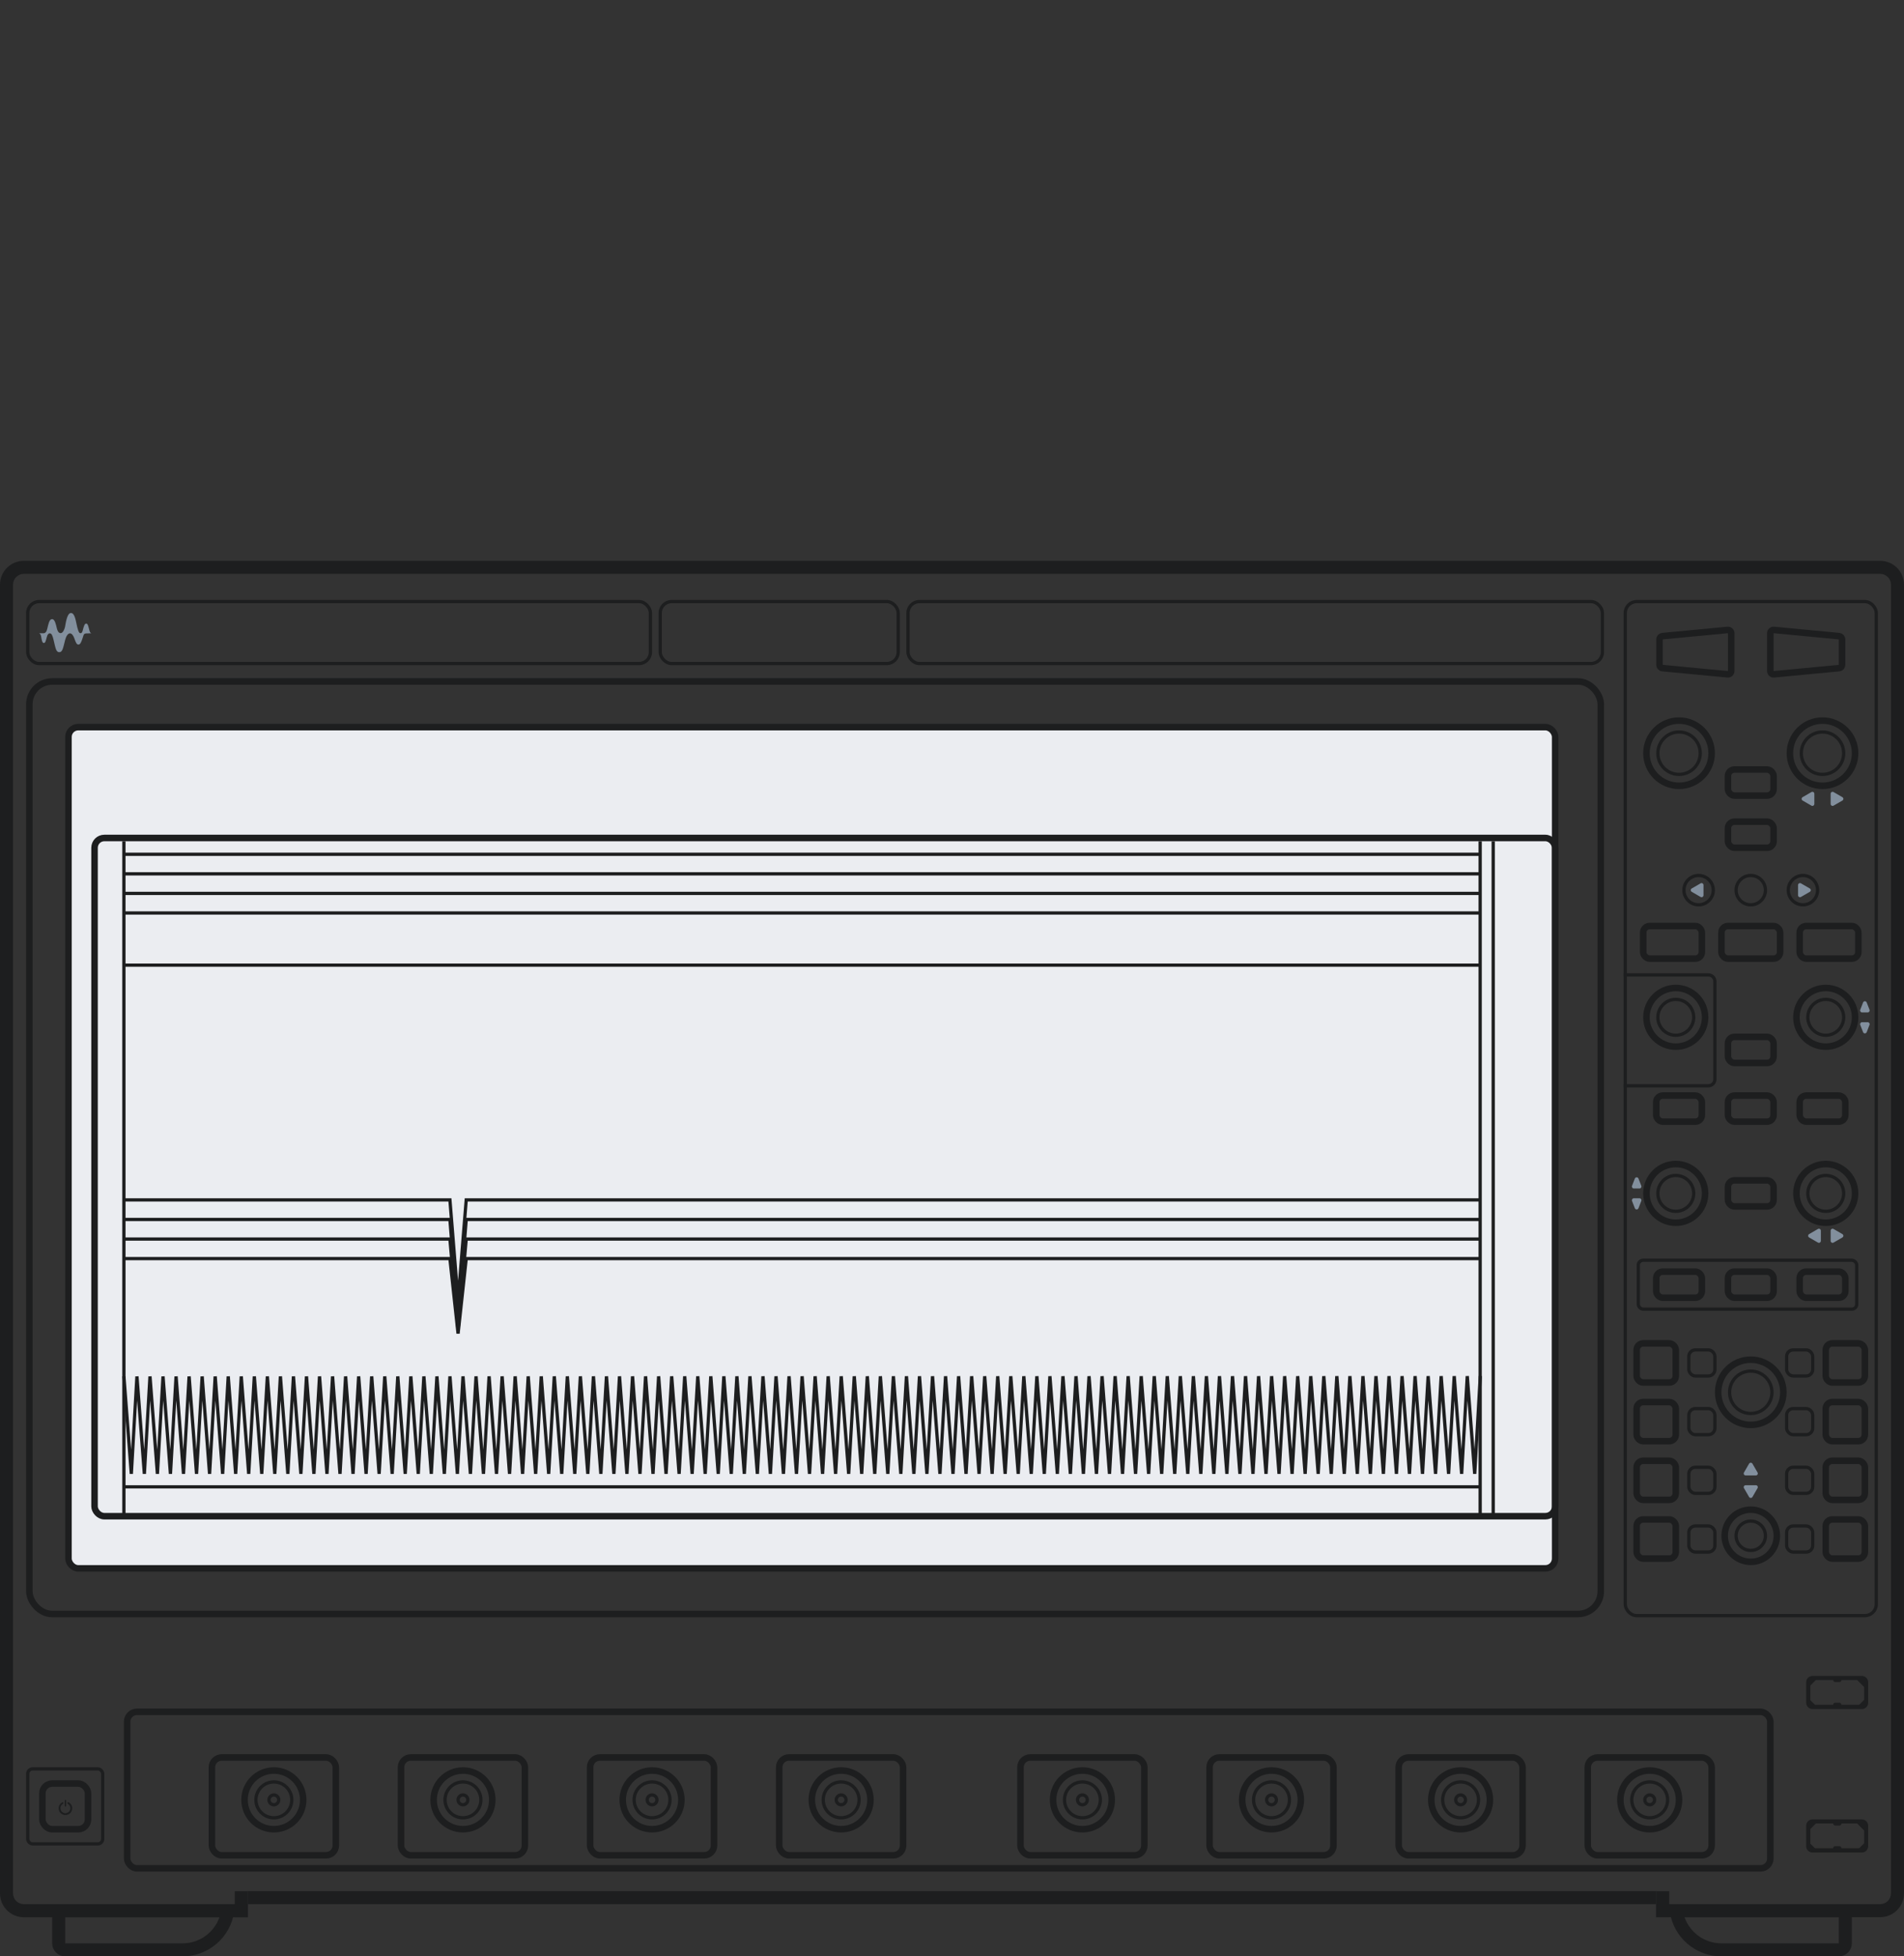<?xml version="1.0" encoding="UTF-8"?><svg id="Art" xmlns="http://www.w3.org/2000/svg" viewBox="0 0 292 300"><rect x="0" y="0" width="292" height="300" fill="#333333" stroke="none"/><defs><style>.cls-1,.cls-2{fill:#1d1e1f;}.cls-3{fill:#828f9d;}.cls-4{stroke-width:2px;}.cls-4,.cls-5,.cls-6,.cls-7{stroke:#1d1e1f;}.cls-4,.cls-5,.cls-7{fill:none;}.cls-5{stroke-width:.5px;}.cls-6{fill:#ebedf1;}.cls-2{fill-rule:evenodd;}</style></defs><path class="cls-2" d="M3.65,88H288.35c.91,0,1.65,.74,1.65,1.65v200.69c0,.91-.74,1.65-1.65,1.65h-34.35v-2H38v2H3.65c-.91,0-1.65-.74-1.65-1.65V89.65c0-.91,.74-1.65,1.65-1.65Zm34.35,206H3.65c-2.02,0-3.65-1.64-3.65-3.65V89.65c0-2.02,1.64-3.65,3.65-3.65H288.35c2.02,0,3.65,1.64,3.65,3.65v200.69c0,2.02-1.64,3.65-3.65,3.65h-34.35v-2H38v2Z"/><path class="cls-2" d="M277,257.95c0-.52,.42-.95,.95-.95h7.6c.53,0,.95,.43,.95,.95v3.17c0,.52-.42,.95-.95,.95h-7.6c-.53,0-.95-.43-.95-.95v-3.17Zm1.48-.32s-.01,.01-.02,.02l-.82,.82v2.25l.71,.7h2.78c0-.18,.14-.32,.32-.32h.63c.18,0,.32,.14,.32,.32h2.72l.77-.76v-1.96l-1.06-1.06s-.01-.01-.02-.02h-2.4c0,.18-.14,.32-.32,.32h-.63c-.18,0-.32-.14-.32-.32h-2.64Z"/><path class="cls-2" d="M277,279.95c0-.52,.42-.95,.95-.95h7.6c.53,0,.95,.43,.95,.95v3.17c0,.52-.42,.95-.95,.95h-7.6c-.53,0-.95-.43-.95-.95v-3.17Zm1.48-.32s-.01,.01-.02,.02l-.82,.82v2.25l.71,.7h2.78c0-.18,.14-.32,.32-.32h.63c.18,0,.32,.14,.32,.32h2.72l.77-.76v-1.96l-1.06-1.06s-.01-.01-.02-.02h-2.4c0,.18-.14,.32-.32,.32h-.63c-.18,0-.32-.14-.32-.32h-2.64Z"/><rect class="cls-1" x="36" y="290" width="2" height="4"/><rect class="cls-1" x="254" y="290" width="2" height="4"/><path class="cls-4" d="M264,299c-3.53,0-6.44-2.61-6.93-6h25.93v5c0,.55-.45,1-1,1h-18Z"/><path class="cls-4" d="M28,299c3.53,0,6.44-2.61,6.93-6H9v5c0,.55,.45,1,1,1H28Z"/><rect class="cls-7" x="4.5" y="104.5" width="241" height="143" rx="3.5" ry="3.5"/><rect class="cls-6" x="10.5" y="111.5" width="228" height="129" rx="1.5" ry="1.5"/><path class="cls-2" d="M18.75,211.02l1.14,15h.5s.64-11.26,.64-11.26l.86,11.26h.5s.64-11.26,.64-11.26l.86,11.26h.5s.64-11.26,.64-11.26l.86,11.26h.5s.64-11.26,.64-11.26l.86,11.26h.5s.64-11.26,.64-11.26l.86,11.26h.5s.64-11.26,.64-11.26l.86,11.26h.5s.64-11.26,.64-11.26l.86,11.26h.5s.64-11.26,.64-11.26l.86,11.26h.5s.64-11.26,.64-11.26l.86,11.26h.5s.64-11.26,.64-11.26l.86,11.26h.5s.64-11.26,.64-11.26l.86,11.26h.5s.64-11.26,.64-11.26l.86,11.26h.5s.64-11.26,.64-11.26l.86,11.26h.5s.64-11.26,.64-11.26l.86,11.26h.5s.64-11.26,.64-11.26l.86,11.26h.5s.64-11.26,.64-11.26l.86,11.26h.5s.64-11.26,.64-11.26l.86,11.26h.5s.64-11.26,.64-11.26l.86,11.26h.5s.64-11.26,.64-11.26l.86,11.26h.5s.64-11.26,.64-11.26l.86,11.26h.5s.64-11.26,.64-11.26l.86,11.26h.5s.64-11.26,.64-11.26l.86,11.26h.5s.64-11.26,.64-11.26l.86,11.26h.5s.64-11.26,.64-11.26l.86,11.26h.5s.64-11.26,.64-11.26l.86,11.26h.5s.64-11.26,.64-11.26l.86,11.26h.5s.64-11.26,.64-11.26l.86,11.26h.5s.64-11.26,.64-11.26l.86,11.26h.5s.64-11.26,.64-11.26l.86,11.26h.5s.64-11.26,.64-11.26l.86,11.26h.5s.64-11.26,.64-11.26l.86,11.26h.5s.64-11.26,.64-11.26l.86,11.26h.5s.64-11.26,.64-11.26l.86,11.26h.5s.64-11.26,.64-11.26l.86,11.26h.5s.64-11.26,.64-11.26l.86,11.26h.5s.64-11.26,.64-11.26l.86,11.26h.5s.64-11.26,.64-11.26l.86,11.26h.5s.64-11.26,.64-11.26l.86,11.26h.5s.64-11.26,.64-11.26l.86,11.26h.5s.64-11.26,.64-11.26l.86,11.26h.5s.64-11.26,.64-11.26l.86,11.26h.5s.64-11.26,.64-11.26l.86,11.26h.5s.64-11.26,.64-11.26l.86,11.26h.5s.64-11.26,.64-11.26l.86,11.26h.5s.64-11.26,.64-11.26l.86,11.26h.5s.64-11.26,.64-11.26l.86,11.26h.5s.64-11.26,.64-11.26l.86,11.26h.5s.64-11.26,.64-11.26l.86,11.26h.5s.64-11.26,.64-11.26l.86,11.26h.5s.64-11.26,.64-11.26l.86,11.26h.5s.64-11.26,.64-11.26l.86,11.26h.5s.64-11.26,.64-11.26l.86,11.26h.5s.64-11.26,.64-11.26l.86,11.26h.5s.64-11.26,.64-11.26l.86,11.26h.5s.64-11.26,.64-11.26l.86,11.26h.5s.64-11.26,.64-11.26l.86,11.26h.5s.64-11.26,.64-11.26l.86,11.26h.5s.64-11.26,.64-11.26l.86,11.26h.5s.64-11.26,.64-11.26l.86,11.26h.5s.64-11.26,.64-11.26l.86,11.26h.5s.64-11.26,.64-11.26l.86,11.26h.5s.64-11.26,.64-11.26l.86,11.26h.5s.64-11.26,.64-11.26l.86,11.26h.5s.64-11.26,.64-11.26l.86,11.26h.5s.64-11.26,.64-11.26l.86,11.26h.5s.64-11.26,.64-11.26l.86,11.26h.5s.64-11.26,.64-11.26l.86,11.26h.5s.64-11.26,.64-11.26l.86,11.26h.5s.64-11.26,.64-11.26l.86,11.26h.5s.64-11.26,.64-11.26l.86,11.26h.5s.64-11.26,.64-11.26l.86,11.26h.5s.64-11.26,.64-11.26l.86,11.26h.5s.64-11.26,.64-11.26l.86,11.26h.5s.64-11.26,.64-11.26l.86,11.26h.5s.64-11.26,.64-11.26l.86,11.26h.5s.64-11.26,.64-11.26l.86,11.26h.5s.64-11.26,.64-11.26l.86,11.26h.5s.64-11.26,.64-11.26l.86,11.26h.5s.64-11.26,.64-11.26l.86,11.26h.5s.64-11.26,.64-11.26l.86,11.26h.5s.64-11.26,.64-11.26l.86,11.26h.5s.64-11.26,.64-11.26l.86,11.26h.5s.64-11.26,.64-11.26l.86,11.26h.5s.64-11.26,.64-11.26l.86,11.26h.5s.64-11.26,.64-11.26l.86,11.26h.5s.64-11.26,.64-11.26l.86,11.26h.5s.64-11.26,.64-11.26l.86,11.26h.5s.64-11.26,.64-11.26l.86,11.26h.5s.64-11.26,.64-11.26l.86,11.26h.5s.64-11.26,.64-11.26l.86,11.26h.5s.64-11.26,.64-11.26l.86,11.26h.5s.64-11.26,.64-11.26l.86,11.26h.5s.64-11.26,.64-11.26l.86,11.26h.5s.64-11.26,.64-11.26l.86,11.26h.5s.64-11.26,.64-11.26l.86,11.26h.5s.64-11.26,.64-11.26l.86,11.26h.5s.64-11.26,.64-11.26l.86,11.26h.5s.64-11.26,.64-11.26l.86,11.26h.5s.64-11.26,.64-11.26l.86,11.26h.5s.64-11.26,.64-11.26l.86,11.26h.5s.64-11.26,.64-11.26l.86,11.26h.5s.64-11.26,.64-11.26l.86,11.26h.5s.64-11.26,.64-11.26l.86,11.26h.5s.86-15,.86-15l-.5-.03-.64,11.26-.86-11.26-.25,.02h-.25s-.64,11.24-.64,11.24l-.86-11.26-.25,.02h-.25s-.64,11.24-.64,11.24l-.86-11.26-.25,.02h-.25s-.64,11.24-.64,11.24l-.86-11.26-.25,.02h-.25s-.64,11.24-.64,11.24l-.86-11.26-.25,.02h-.25s-.64,11.24-.64,11.24l-.86-11.26-.25,.02h-.25s-.64,11.24-.64,11.24l-.86-11.26-.25,.02h-.25s-.64,11.24-.64,11.24l-.86-11.26-.25,.02h-.25s-.64,11.24-.64,11.24l-.86-11.26-.25,.02h-.25s-.64,11.24-.64,11.24l-.86-11.26-.25,.02h-.25s-.64,11.24-.64,11.24l-.86-11.26-.25,.02h-.25s-.64,11.24-.64,11.24l-.86-11.26-.25,.02h-.25s-.64,11.24-.64,11.24l-.86-11.26-.25,.02h-.25s-.64,11.24-.64,11.24l-.86-11.26-.25,.02h-.25s-.64,11.24-.64,11.24l-.86-11.26-.25,.02h-.25s-.64,11.24-.64,11.24l-.86-11.26-.25,.02h-.25s-.64,11.24-.64,11.24l-.86-11.26-.25,.02h-.25s-.64,11.24-.64,11.24l-.86-11.26-.25,.02h-.25s-.64,11.24-.64,11.24l-.86-11.26-.25,.02h-.25s-.64,11.24-.64,11.24l-.86-11.26-.25,.02h-.25s-.64,11.24-.64,11.24l-.86-11.26-.25,.02h-.25s-.64,11.24-.64,11.24l-.86-11.26-.25,.02h-.25s-.64,11.24-.64,11.24l-.86-11.26-.25,.02h-.25s-.64,11.24-.64,11.24l-.86-11.26-.25,.02h-.25s-.64,11.24-.64,11.24l-.86-11.26-.25,.02h-.25s-.64,11.24-.64,11.24l-.86-11.26-.25,.02h-.25s-.64,11.24-.64,11.24l-.86-11.26-.25,.02h-.25s-.64,11.24-.64,11.24l-.86-11.26-.25,.02h-.25s-.64,11.24-.64,11.24l-.86-11.26-.25,.02h-.25s-.64,11.24-.64,11.24l-.86-11.26-.25,.02h-.25s-.64,11.24-.64,11.24l-.86-11.26-.25,.02h-.25s-.64,11.24-.64,11.24l-.86-11.26-.25,.02h-.25s-.64,11.24-.64,11.24l-.86-11.26-.25,.02h-.25s-.64,11.24-.64,11.24l-.86-11.26-.25,.02h-.25s-.64,11.24-.64,11.24l-.86-11.26-.25,.02h-.25s-.64,11.24-.64,11.24l-.86-11.26-.25,.02h-.25s-.64,11.24-.64,11.24l-.86-11.26-.25,.02h-.25s-.64,11.24-.64,11.24l-.86-11.26-.25,.02h-.25s-.64,11.24-.64,11.24l-.86-11.26-.25,.02h-.25s-.64,11.24-.64,11.24l-.86-11.26-.25,.02h-.25s-.64,11.24-.64,11.24l-.86-11.26-.25,.02h-.25s-.64,11.24-.64,11.24l-.86-11.26-.25,.02h-.25s-.64,11.24-.64,11.24l-.86-11.26-.25,.02h-.25s-.64,11.24-.64,11.24l-.86-11.26-.25,.02h-.25s-.64,11.24-.64,11.24l-.86-11.26-.25,.02h-.25s-.64,11.24-.64,11.24l-.86-11.26-.25,.02h-.25s-.64,11.24-.64,11.24l-.86-11.26-.25,.02h-.25s-.64,11.24-.64,11.24l-.86-11.26-.25,.02h-.25s-.64,11.24-.64,11.24l-.86-11.26-.25,.02h-.25s-.64,11.24-.64,11.24l-.86-11.26-.25,.02h-.25s-.64,11.24-.64,11.24l-.86-11.26-.25,.02h-.25s-.64,11.24-.64,11.24l-.86-11.26-.25,.02h-.25s-.64,11.24-.64,11.24l-.86-11.26-.25,.02h-.25s-.64,11.24-.64,11.24l-.86-11.26-.25,.02h-.25s-.64,11.24-.64,11.24l-.86-11.26-.25,.02h-.25s-.64,11.24-.64,11.24l-.86-11.26-.25,.02h-.25s-.64,11.24-.64,11.24l-.86-11.26-.25,.02h-.25s-.64,11.24-.64,11.24l-.86-11.26-.25,.02h-.25s-.64,11.24-.64,11.24l-.86-11.26-.25,.02h-.25s-.64,11.24-.64,11.24l-.86-11.26-.25,.02h-.25s-.64,11.24-.64,11.24l-.86-11.26-.25,.02h-.25s-.64,11.24-.64,11.24l-.86-11.26-.25,.02h-.25s-.64,11.24-.64,11.24l-.86-11.26-.25,.02h-.25s-.64,11.24-.64,11.24l-.86-11.26-.25,.02h-.25s-.64,11.24-.64,11.24l-.86-11.26-.25,.02h-.25s-.64,11.24-.64,11.24l-.86-11.26-.25,.02h-.25s-.64,11.24-.64,11.24l-.86-11.26-.25,.02h-.25s-.64,11.24-.64,11.24l-.86-11.26-.25,.02h-.25s-.64,11.24-.64,11.24l-.86-11.26-.25,.02h-.25s-.64,11.24-.64,11.24l-.86-11.26-.25,.02h-.25s-.64,11.24-.64,11.24l-.86-11.26-.25,.02h-.25s-.64,11.24-.64,11.24l-.86-11.26-.25,.02h-.25s-.64,11.24-.64,11.24l-.86-11.26-.25,.02h-.25s-.64,11.24-.64,11.24l-.86-11.26-.25,.02h-.25s-.64,11.24-.64,11.24l-.86-11.26-.25,.02h-.25s-.64,11.24-.64,11.24l-.86-11.26-.25,.02h-.25s-.64,11.24-.64,11.24l-.86-11.26-.25,.02h-.25s-.64,11.24-.64,11.24l-.86-11.26-.25,.02h-.25s-.64,11.24-.64,11.24l-.86-11.26-.25,.02h-.25s-.64,11.24-.64,11.24l-.86-11.26-.25,.02h-.25s-.64,11.24-.64,11.24l-.86-11.26-.25,.02h-.25s-.64,11.24-.64,11.24l-.86-11.26-.25,.02h-.25s-.64,11.24-.64,11.24l-.86-11.26-.25,.02h-.25s-.64,11.24-.64,11.24l-.86-11.26-.25,.02h-.25s-.64,11.24-.64,11.24l-.86-11.26-.25,.02h-.25s-.64,11.24-.64,11.24l-.86-11.26-.25,.02h-.25s-.64,11.24-.64,11.24l-.86-11.26-.25,.02h-.25s-.64,11.24-.64,11.24l-.86-11.26-.25,.02h-.25s-.64,11.24-.64,11.24l-.86-11.26-.25,.02h-.25s-.64,11.24-.64,11.24l-.86-11.26-.25,.02h-.25s-.64,11.24-.64,11.24l-.86-11.26-.25,.02h-.25s-.64,11.24-.64,11.24l-.86-11.26-.25,.02h-.25s-.64,11.24-.64,11.24l-.86-11.26-.25,.02h-.25s-.64,11.24-.64,11.24l-.86-11.26-.25,.02h-.25s-.64,11.24-.64,11.24l-.86-11.26-.25,.02h-.25s-.64,11.24-.64,11.24l-.86-11.26-.25,.02h-.25s-.64,11.24-.64,11.24l-.86-11.26-.25,.02h-.25s-.64,11.24-.64,11.24l-.86-11.26-.25,.02h-.25s-.64,11.24-.64,11.24l-.86-11.26-.25,.02h-.25s-.64,11.24-.64,11.24l-.86-11.26-.25,.02h-.25s-.64,11.24-.64,11.24l-.86-11.26-.25,.02h-.25s-.64,11.24-.64,11.24l-.86-11.26-.25,.02h-.25s-.64,11.24-.64,11.24l-.86-11.26-.25,.02h-.25s-.64,11.24-.64,11.24l-.86-11.26-.5,.04Z"/><rect class="cls-7" x="14.5" y="128.5" width="224" height="104" rx="1.5" ry="1.5"/><path class="cls-5" d="M19,131H227"/><path class="cls-5" d="M19,134H227"/><path class="cls-5" d="M19,137H227"/><path class="cls-5" d="M19,140H227"/><path class="cls-5" d="M19,184h50l1.25,15.5,1.25-15.5H227"/><path class="cls-5" d="M19,187h50l1.25,15.5,1.25-15.5H227"/><path class="cls-5" d="M19,190h50l1.25,14,1.25-14H227"/><path class="cls-5" d="M19,193h50l1.25,11.5,1.25-11.5H227"/><path class="cls-5" d="M19,148H227"/><rect class="cls-7" x="19.5" y="262.5" width="252" height="24" rx="1.5" ry="1.5"/><rect class="cls-5" x="249.25" y="92.25" width="38.5" height="155.5" rx="1.75" ry="1.75"/><rect class="cls-5" x="139.25" y="92.25" width="106.5" height="9.5" rx="1.75" ry="1.75"/><rect class="cls-5" x="101.25" y="92.25" width="36.5" height="9.5" rx="1.75" ry="1.75"/><rect class="cls-5" x="4.25" y="92.25" width="95.5" height="9.5" rx="1.75" ry="1.75"/><path class="cls-3" d="M14,97.1c-.07-.01-.2-.08-.29-.43-.15-.56-.22-1.05-.49-1.05s-.38,.48-.53,1.05c-.09,.33-.18,.43-.34,.43-.14,0-.29-.07-.51-.95-.2-.77-.32-2.15-.96-2.15s-.83,1.8-.91,2.15c-.1,.43-.35,.94-.67,.94s-.49-.36-.58-.73c-.14-.58-.3-1.42-.73-1.42s-.55,.7-.74,1.47c-.1,.45-.29,.7-.59,.7h-.67c.09,.02,.27,.17,.31,.44,.1,.64,.18,1.05,.42,1.05s.31-.35,.45-.88c.1-.42,.27-.6,.46-.6,.29,0,.42,.34,.58,.98,.31,1.29,.38,1.91,.88,1.91s.58-.62,.91-1.91c.15-.56,.42-.98,.73-.98s.54,.42,.66,.74c.25,.71,.37,.98,.64,.98s.43-.33,.67-1.09c.15-.48,.17-.62,.62-.62l.67-.02Z"/><rect class="cls-5" x="4.25" y="271.25" width="11.5" height="11.5" rx=".75" ry=".75"/><rect class="cls-7" x="6.5" y="273.5" width="7" height="7" rx="1.5" ry="1.5"/><path class="cls-2" d="M10.14,276.11c0-.06-.05-.11-.11-.11s-.11,.05-.11,.11v.81c0,.06,.05,.11,.11,.11s.11-.05,.11-.11v-.81Zm-.41,.34c-.03-.07-.11-.11-.18-.07-.17,.09-.32,.23-.42,.4-.12,.21-.16,.46-.12,.7,.04,.24,.17,.46,.36,.61,.19,.16,.42,.24,.67,.24s.48-.09,.67-.24c.19-.16,.31-.38,.35-.62,.04-.24,0-.49-.12-.7-.1-.17-.24-.31-.42-.4-.07-.04-.15,0-.18,.07-.03,.07,.01,.15,.08,.19,.11,.07,.21,.16,.27,.27,.09,.15,.12,.33,.09,.51-.03,.18-.12,.34-.26,.45-.14,.11-.31,.18-.49,.18-.18,0-.35-.06-.49-.18-.14-.12-.23-.27-.26-.45-.03-.18,0-.36,.09-.51,.07-.12,.16-.21,.27-.28,.07-.04,.1-.12,.08-.19Z"/><circle class="cls-7" cx="42" cy="276" r="4.5"/><circle class="cls-5" cx="42" cy="276" r="2.75"/><circle class="cls-5" cx="42" cy="276" r=".75"/><rect class="cls-7" x="32.5" y="269.5" width="19" height="15" rx="1.5" ry="1.5"/><circle class="cls-7" cx="71" cy="276" r="4.5"/><circle class="cls-5" cx="71" cy="276" r="2.75"/><circle class="cls-5" cx="71" cy="276" r=".75"/><rect class="cls-7" x="61.5" y="269.5" width="19" height="15" rx="1.5" ry="1.5"/><circle class="cls-7" cx="100" cy="276" r="4.5"/><circle class="cls-5" cx="100" cy="276" r="2.75"/><circle class="cls-5" cx="100" cy="276" r=".75"/><rect class="cls-7" x="90.5" y="269.5" width="19" height="15" rx="1.5" ry="1.5"/><circle class="cls-7" cx="129" cy="276" r="4.5"/><circle class="cls-5" cx="129" cy="276" r="2.75"/><circle class="cls-5" cx="129" cy="276" r=".75"/><rect class="cls-7" x="119.5" y="269.5" width="19" height="15" rx="1.5" ry="1.5"/><circle class="cls-7" cx="166" cy="276" r="4.5"/><circle class="cls-5" cx="166" cy="276" r="2.75"/><circle class="cls-5" cx="166" cy="276" r=".75"/><rect class="cls-7" x="156.5" y="269.5" width="19" height="15" rx="1.5" ry="1.5"/><circle class="cls-7" cx="195" cy="276" r="4.5"/><circle class="cls-5" cx="195" cy="276" r="2.75"/><circle class="cls-5" cx="195" cy="276" r=".75"/><rect class="cls-7" x="185.5" y="269.5" width="19" height="15" rx="1.5" ry="1.5"/><circle class="cls-7" cx="224" cy="276" r="4.5"/><circle class="cls-5" cx="224" cy="276" r="2.75"/><circle class="cls-5" cx="224" cy="276" r=".75"/><rect class="cls-7" x="214.5" y="269.5" width="19" height="15" rx="1.5" ry="1.5"/><circle class="cls-7" cx="253" cy="276" r="4.5"/><circle class="cls-5" cx="253" cy="276" r="2.75"/><circle class="cls-5" cx="253" cy="276" r=".75"/><rect class="cls-7" x="243.5" y="269.5" width="19" height="15" rx="1.5" ry="1.5"/><path class="cls-7" d="M254.95,97.55l10-.95c.29-.03,.55,.2,.55,.5v5.8c0,.29-.25,.53-.55,.5l-10-.95c-.26-.02-.45-.24-.45-.5v-3.9c0-.26,.2-.47,.45-.5Z"/><path class="cls-7" d="M282.05,97.55l-10-.95c-.29-.03-.55,.2-.55,.5v5.8c0,.29,.25,.53,.55,.5l10-.95c.26-.02,.45-.24,.45-.5v-3.9c0-.26-.2-.47-.45-.5Z"/><circle class="cls-7" cx="257.5" cy="115.5" r="5"/><circle class="cls-5" cx="257.5" cy="115.5" r="3.25"/><circle class="cls-7" cx="279.5" cy="115.5" r="5"/><circle class="cls-5" cx="279.5" cy="115.5" r="3.25"/><circle class="cls-7" cx="268.5" cy="213.5" r="5"/><circle class="cls-5" cx="268.5" cy="213.5" r="3.25"/><circle class="cls-7" cx="268.5" cy="235.5" r="4"/><circle class="cls-5" cx="268.5" cy="235.5" r="2.25"/><circle class="cls-7" cx="280" cy="156" r="4.5"/><circle class="cls-5" cx="280" cy="156" r="2.75"/><circle class="cls-7" cx="257" cy="156" r="4.5"/><circle class="cls-5" cx="257" cy="156" r="2.75"/><circle class="cls-7" cx="280" cy="183" r="4.5"/><circle class="cls-5" cx="280" cy="183" r="2.75"/><circle class="cls-7" cx="257" cy="183" r="4.5"/><circle class="cls-5" cx="257" cy="183" r="2.75"/><rect class="cls-7" x="265" y="118" width="7" height="4" rx="1" ry="1"/><rect class="cls-7" x="265" y="159" width="7" height="4" rx="1" ry="1"/><rect class="cls-7" x="265" y="168" width="7" height="4" rx="1" ry="1"/><rect class="cls-7" x="265" y="181" width="7" height="4" rx="1" ry="1"/><rect class="cls-7" x="276" y="168" width="7" height="4" rx="1" ry="1"/><rect class="cls-7" x="254" y="168" width="7" height="4" rx="1" ry="1"/><rect class="cls-7" x="265" y="195" width="7" height="4" rx="1" ry="1"/><rect class="cls-7" x="276" y="195" width="7" height="4" rx="1" ry="1"/><rect class="cls-7" x="254" y="195" width="7" height="4" rx="1" ry="1"/><path class="cls-5" d="M249,149.5h13c.55,0,1,.45,1,1v15c0,.55-.45,1-1,1h-13"/><rect class="cls-7" x="265" y="126" width="7" height="4" rx="1" ry="1"/><rect class="cls-7" x="252" y="142" width="9" height="5" rx="1" ry="1"/><rect class="cls-7" x="264" y="142" width="9" height="5" rx="1" ry="1"/><rect class="cls-7" x="276" y="142" width="9" height="5" rx="1" ry="1"/><circle class="cls-5" cx="260.5" cy="136.5" r="2.25"/><circle class="cls-5" cx="268.5" cy="136.5" r="2.25"/><circle class="cls-5" cx="276.5" cy="136.5" r="2.25"/><rect class="cls-5" x="251.25" y="193.25" width="33.5" height="7.5" rx=".75" ry=".75"/><rect class="cls-7" x="251" y="206" width="6" height="6" rx="1" ry="1"/><rect class="cls-5" x="259" y="207" width="4" height="4" rx="1" ry="1"/><rect class="cls-5" x="274" y="207" width="4" height="4" rx="1" ry="1"/><rect class="cls-5" x="259" y="216" width="4" height="4" rx="1" ry="1"/><rect class="cls-5" x="274" y="216" width="4" height="4" rx="1" ry="1"/><rect class="cls-5" x="259" y="225" width="4" height="4" rx="1" ry="1"/><rect class="cls-5" x="274" y="225" width="4" height="4" rx="1" ry="1"/><rect class="cls-5" x="259" y="234" width="4" height="4" rx="1" ry="1"/><rect class="cls-5" x="274" y="234" width="4" height="4" rx="1" ry="1"/><rect class="cls-7" x="280" y="206" width="6" height="6" rx="1" ry="1"/><rect class="cls-7" x="251" y="215" width="6" height="6" rx="1" ry="1"/><rect class="cls-7" x="280" y="215" width="6" height="6" rx="1" ry="1"/><rect class="cls-7" x="251" y="224" width="6" height="6" rx="1" ry="1"/><rect class="cls-7" x="280" y="224" width="6" height="6" rx="1" ry="1"/><rect class="cls-7" x="251" y="233" width="6" height="6" rx="1" ry="1"/><rect class="cls-7" x="280" y="233" width="6" height="6" rx="1" ry="1"/><path class="cls-3" d="M277.55,136.24c.2,.12,.2,.4,0,.52l-1.35,.78c-.2,.12-.45-.03-.45-.26v-1.56c0-.23,.25-.38,.45-.26l1.35,.78Z"/><path class="cls-3" d="M259.45,136.24c-.2,.12-.2,.4,0,.52l1.35,.78c.2,.12,.45-.03,.45-.26v-1.56c0-.23-.25-.38-.45-.26l-1.35,.78Z"/><path class="cls-3" d="M282.55,122.24c.2,.12,.2,.4,0,.52l-1.35,.78c-.2,.12-.45-.03-.45-.26v-1.56c0-.23,.25-.38,.45-.26l1.35,.78Z"/><path class="cls-3" d="M276.45,122.24c-.2,.12-.2,.4,0,.52l1.35,.78c.2,.12,.45-.03,.45-.26v-1.56c0-.23-.25-.38-.45-.26l-1.35,.78Z"/><path class="cls-3" d="M282.55,189.24c.2,.12,.2,.4,0,.52l-1.35,.78c-.2,.12-.45-.03-.45-.26v-1.56c0-.23,.25-.38,.45-.26l1.35,.78Z"/><path class="cls-3" d="M277.45,189.24c-.2,.12-.2,.4,0,.52l1.35,.78c.2,.12,.45-.03,.45-.26v-1.56c0-.23-.25-.38-.45-.26l-1.35,.78Z"/><path class="cls-3" d="M286.28,158.27c-.1,.26-.46,.26-.56,0l-.43-1.11c-.08-.2,.07-.41,.28-.41h.86c.21,0,.36,.21,.28,.41l-.43,1.11Z"/><path class="cls-3" d="M286.28,153.73c-.1-.26-.46-.26-.56,0l-.43,1.11c-.08,.2,.07,.41,.28,.41h.86c.21,0,.36-.21,.28-.41l-.43-1.11Z"/><path class="cls-3" d="M251.28,185.27c-.1,.26-.46,.26-.56,0l-.43-1.11c-.08-.2,.07-.41,.28-.41h.86c.21,0,.36,.21,.28,.41l-.43,1.11Z"/><path class="cls-3" d="M251.28,180.73c-.1-.26-.46-.26-.56,0l-.43,1.11c-.08,.2,.07,.41,.28,.41h.86c.21,0,.36-.21,.28-.41l-.43-1.11Z"/><path class="cls-3" d="M268.76,229.55c-.12,.2-.4,.2-.52,0l-.78-1.35c-.12-.2,.03-.45,.26-.45h1.56c.23,0,.38,.25,.26,.45l-.78,1.35Z"/><path class="cls-3" d="M268.76,224.45c-.12-.2-.4-.2-.52,0l-.78,1.35c-.12,.2,.03,.45,.26,.45h1.56c.23,0,.38-.25,.26-.45l-.78-1.35Z"/><path class="cls-5" d="M19,129v103.5"/><path class="cls-5" d="M227,129v103.5"/><path class="cls-5" d="M229,129v103.5"/><path class="cls-5" d="M227,228H19"/></svg>
